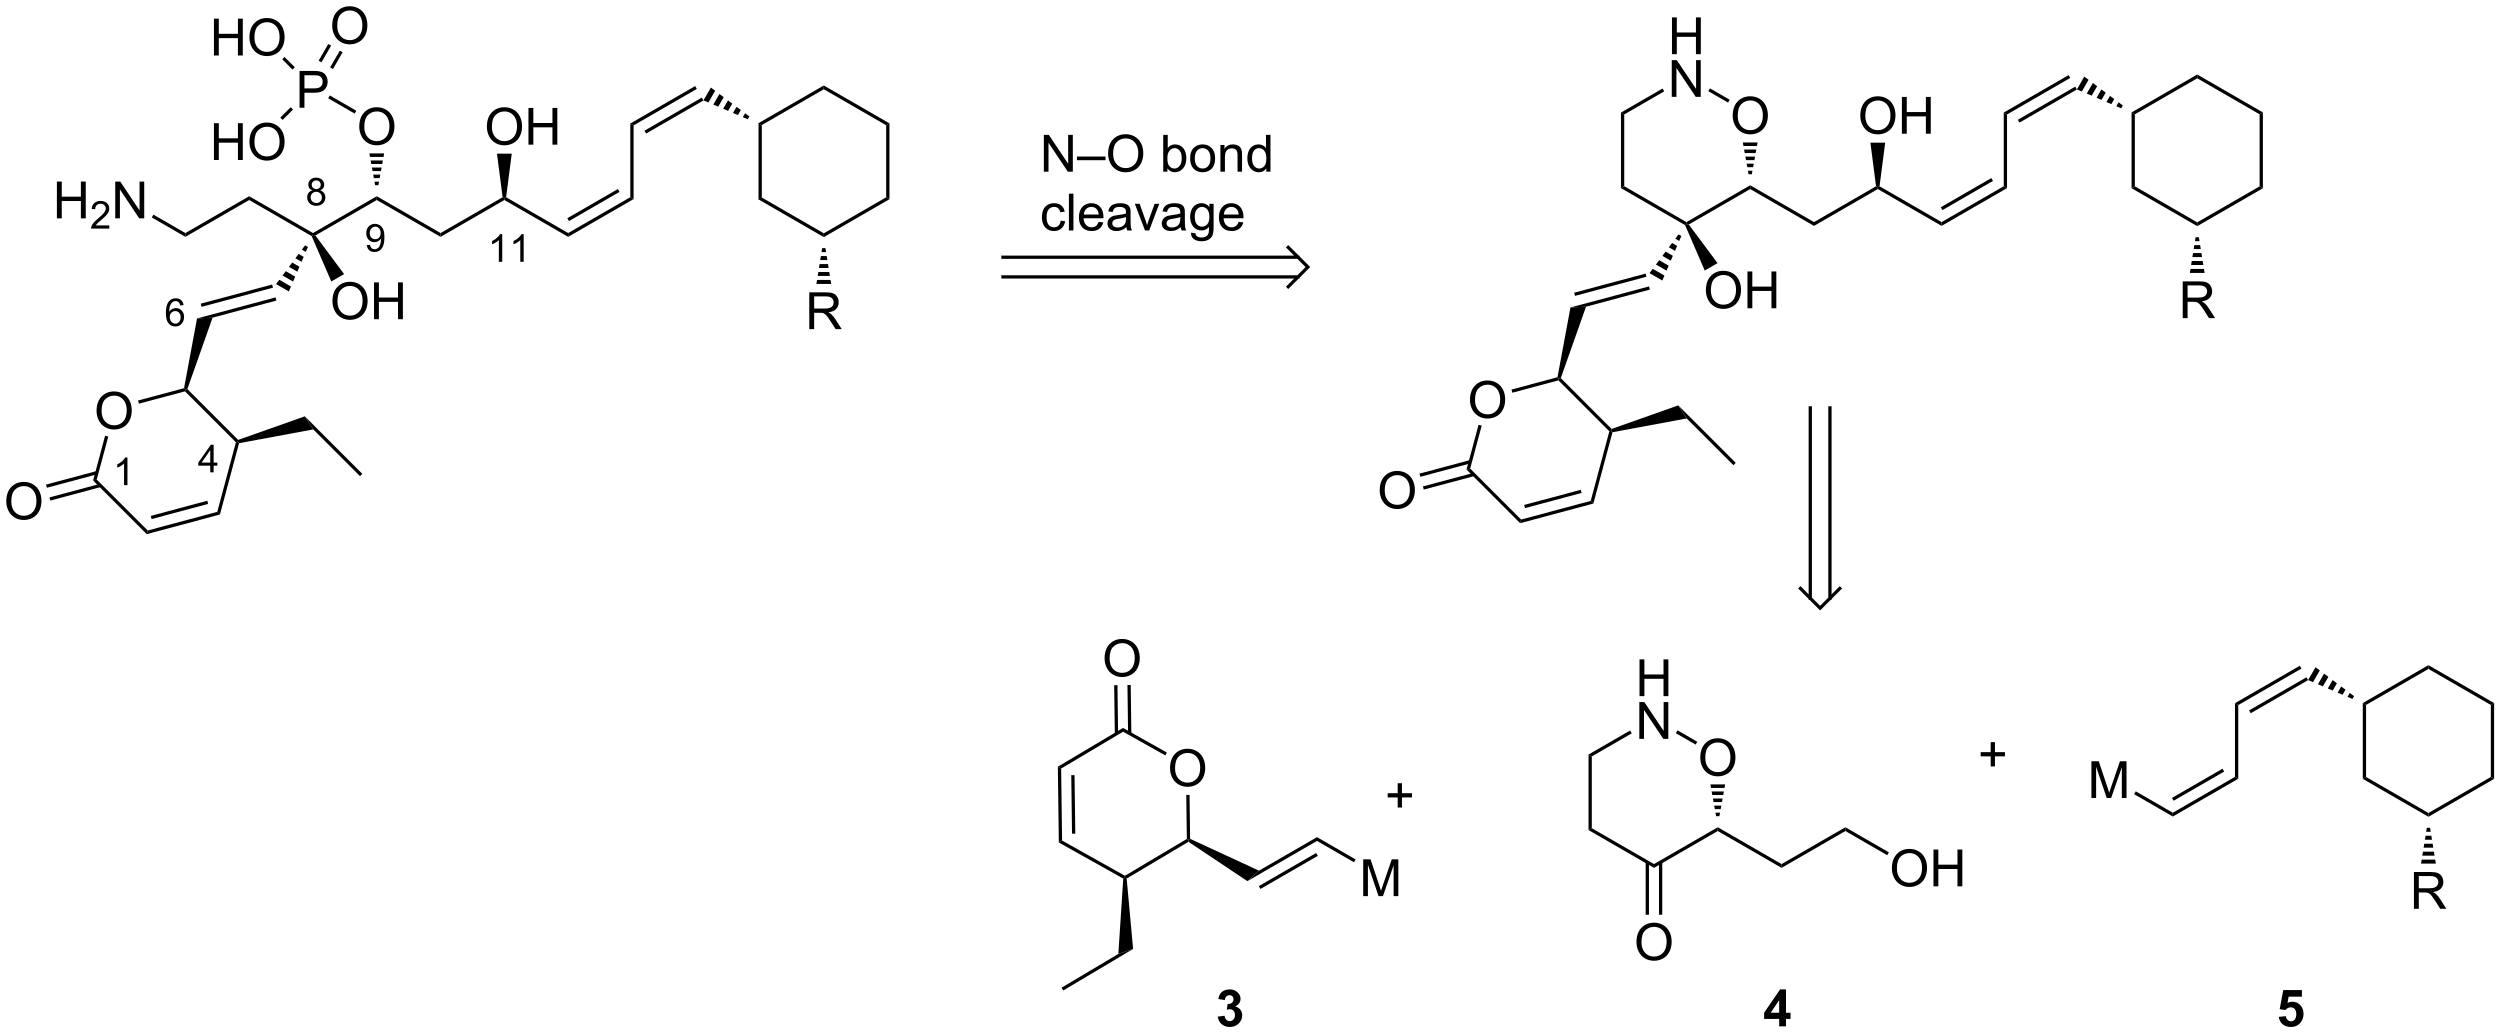 <?xml version="1.0" encoding="UTF-8"?>
<!DOCTYPE svg PUBLIC '-//W3C//DTD SVG 1.0//EN'
          'http://www.w3.org/TR/2001/REC-SVG-20010904/DTD/svg10.dtd'>
<svg stroke-dasharray="none" shape-rendering="auto" xmlns="http://www.w3.org/2000/svg" font-family="'Dialog'" text-rendering="auto" width="1024" fill-opacity="1" color-interpolation="auto" color-rendering="auto" preserveAspectRatio="xMidYMid meet" font-size="12px" viewBox="0 0 1024 424" fill="black" xmlns:xlink="http://www.w3.org/1999/xlink" stroke="black" image-rendering="auto" stroke-miterlimit="10" stroke-linecap="square" stroke-linejoin="miter" font-style="normal" stroke-width="1" height="424" stroke-dashoffset="0" font-weight="normal" stroke-opacity="1"
><!--Generated by the Batik Graphics2D SVG Generator--><defs id="genericDefs"
  /><g
  ><defs id="defs1"
    ><clipPath clipPathUnits="userSpaceOnUse" id="clipPath1"
      ><path d="M1.032 1.598 L401.42 1.598 L401.42 167.049 L1.032 167.049 L1.032 1.598 Z"
      /></clipPath
      ><clipPath clipPathUnits="userSpaceOnUse" id="clipPath2"
      ><path d="M38.861 27.89 L38.861 188.741 L428.116 188.741 L428.116 27.89 Z"
      /></clipPath
    ></defs
    ><g transform="scale(2.558,2.558) translate(-1.032,-1.598) matrix(1.029,0,0,1.029,-38.941,-27.09)"
    ><path d="M156.884 47.095 L157.395 47.389 L157.395 58.603 L156.884 58.898 Z" stroke="none" clip-path="url(#clipPath2)"
    /></g
    ><g transform="matrix(2.631,0,0,2.631,-102.231,-73.37)"
    ><path d="M156.884 58.898 L157.395 58.603 L167.106 64.21 L167.106 64.799 Z" stroke="none" clip-path="url(#clipPath2)"
    /></g
    ><g transform="matrix(2.631,0,0,2.631,-102.231,-73.37)"
    ><path d="M167.106 64.799 L167.106 64.21 L176.818 58.603 L177.328 58.898 Z" stroke="none" clip-path="url(#clipPath2)"
    /></g
    ><g transform="matrix(2.631,0,0,2.631,-102.231,-73.37)"
    ><path d="M177.328 58.898 L176.818 58.603 L176.818 47.389 L177.328 47.095 Z" stroke="none" clip-path="url(#clipPath2)"
    /></g
    ><g transform="matrix(2.631,0,0,2.631,-102.231,-73.37)"
    ><path d="M177.328 47.095 L176.818 47.389 L167.106 41.782 L167.106 41.193 Z" stroke="none" clip-path="url(#clipPath2)"
    /></g
    ><g transform="matrix(2.631,0,0,2.631,-102.231,-73.37)"
    ><path d="M167.106 41.193 L167.106 41.782 L157.395 47.389 L156.884 47.095 Z" stroke="none" clip-path="url(#clipPath2)"
    /></g
    ><g transform="matrix(2.631,0,0,2.631,-102.231,-73.37)"
    ><path d="M155.269 46.456 L154.503 46.129 L154.858 45.515 L155.524 46.015 ZM153.737 45.802 L152.971 45.474 L153.525 44.516 L154.191 45.015 ZM152.205 45.147 L151.439 44.82 L152.192 43.516 L152.858 44.016 ZM150.673 44.492 L149.907 44.165 L150.859 42.517 L151.525 43.016 ZM149.141 43.838 L148.375 43.511 L149.526 41.517 L150.192 42.017 Z" stroke="none" clip-path="url(#clipPath2)"
    /></g
    ><g transform="matrix(2.631,0,0,2.631,-102.231,-73.37)"
    ><path d="M147.08 41.287 L147.335 41.728 L137.496 47.409 L136.985 47.115 ZM148.115 43.081 L139.185 48.237 L139.44 48.679 L148.371 43.523 Z" stroke="none" clip-path="url(#clipPath2)"
    /></g
    ><g transform="matrix(2.631,0,0,2.631,-102.231,-73.37)"
    ><path d="M136.985 47.115 L137.496 47.409 L137.496 58.878 L136.985 58.583 Z" stroke="none" clip-path="url(#clipPath2)"
    /></g
    ><g transform="matrix(2.631,0,0,2.631,-102.231,-73.37)"
    ><path d="M136.985 58.583 L137.496 58.878 L127.308 64.76 L127.308 64.17 ZM135.049 57.318 L127.181 61.86 L127.436 62.302 L135.304 57.76 Z" stroke="none" clip-path="url(#clipPath2)"
    /></g
    ><g transform="matrix(2.631,0,0,2.631,-102.231,-73.37)"
    ><path d="M127.308 64.17 L127.308 64.76 L117.376 59.025 L117.376 58.731 L117.649 58.593 Z" stroke="none" clip-path="url(#clipPath2)"
    /></g
    ><g transform="matrix(2.631,0,0,2.631,-102.231,-73.37)"
    ><path d="M114.653 47.623 Q114.653 46.196 115.418 45.391 Q116.184 44.584 117.395 44.584 Q118.187 44.584 118.822 44.964 Q119.46 45.342 119.793 46.019 Q120.129 46.696 120.129 47.555 Q120.129 48.428 119.778 49.115 Q119.426 49.803 118.78 50.157 Q118.137 50.511 117.39 50.511 Q116.582 50.511 115.945 50.12 Q115.309 49.727 114.981 49.053 Q114.653 48.375 114.653 47.623 ZM115.434 47.633 Q115.434 48.67 115.989 49.266 Q116.546 49.86 117.387 49.86 Q118.241 49.86 118.793 49.258 Q119.348 48.657 119.348 47.553 Q119.348 46.852 119.111 46.331 Q118.874 45.81 118.418 45.524 Q117.965 45.235 117.398 45.235 Q116.593 45.235 116.012 45.789 Q115.434 46.342 115.434 47.633 ZM121.128 50.412 L121.128 44.685 L121.886 44.685 L121.886 47.037 L124.862 47.037 L124.862 44.685 L125.62 44.685 L125.62 50.412 L124.862 50.412 L124.862 47.711 L121.886 47.711 L121.886 50.412 L121.128 50.412 Z" stroke="none" clip-path="url(#clipPath2)"
    /></g
    ><g transform="matrix(2.631,0,0,2.631,-102.231,-73.37)"
    ><path d="M117.649 58.593 L117.376 58.731 L117.103 58.593 L116.225 51.806 L118.527 51.806 Z" stroke="none" clip-path="url(#clipPath2)"
    /></g
    ><g transform="matrix(2.631,0,0,2.631,-102.231,-73.37)"
    ><path d="M117.103 58.593 L117.376 58.731 L117.376 59.025 L107.444 64.76 L107.444 64.17 Z" stroke="none" clip-path="url(#clipPath2)"
    /></g
    ><g transform="matrix(2.631,0,0,2.631,-102.231,-73.37)"
    ><path d="M107.444 64.17 L107.444 64.76 L97.512 59.025 L97.512 58.436 Z" stroke="none" clip-path="url(#clipPath2)"
    /></g
    ><g transform="matrix(2.631,0,0,2.631,-102.231,-73.37)"
    ><path d="M94.788 47.623 Q94.788 46.196 95.554 45.391 Q96.32 44.584 97.531 44.584 Q98.322 44.584 98.958 44.964 Q99.596 45.342 99.929 46.019 Q100.265 46.696 100.265 47.555 Q100.265 48.428 99.913 49.115 Q99.562 49.803 98.916 50.157 Q98.273 50.511 97.525 50.511 Q96.718 50.511 96.08 50.12 Q95.445 49.727 95.117 49.053 Q94.788 48.375 94.788 47.623 ZM95.57 47.633 Q95.57 48.67 96.124 49.266 Q96.682 49.86 97.523 49.86 Q98.377 49.86 98.929 49.258 Q99.484 48.657 99.484 47.553 Q99.484 46.852 99.247 46.331 Q99.01 45.81 98.554 45.524 Q98.101 45.235 97.533 45.235 Q96.728 45.235 96.148 45.789 Q95.57 46.342 95.57 47.633 Z" stroke="none" clip-path="url(#clipPath2)"
    /></g
    ><g transform="matrix(2.631,0,0,2.631,-102.231,-73.37)"
    ><path d="M97.257 56.718 L97.157 56.168 L97.866 56.168 L97.767 56.718 ZM97.058 55.618 L96.958 55.068 L98.065 55.068 L97.966 55.618 ZM96.859 54.518 L96.759 53.968 L98.264 53.968 L98.165 54.518 ZM96.659 53.418 L96.56 52.868 L98.463 52.868 L98.364 53.418 ZM96.46 52.318 L96.361 51.768 L98.662 51.768 L98.563 52.318 Z" stroke="none" clip-path="url(#clipPath2)"
    /></g
    ><g transform="matrix(2.631,0,0,2.631,-102.231,-73.37)"
    ><path d="M97.512 58.436 L97.512 59.025 L87.954 64.543 L87.579 64.465 L87.579 64.17 Z" stroke="none" clip-path="url(#clipPath2)"
    /></g
    ><g transform="matrix(2.631,0,0,2.631,-102.231,-73.37)"
    ><path d="M86.794 66.335 L86.465 67.105 L85.85 66.751 L86.352 66.08 ZM86.135 67.875 L85.805 68.645 L84.847 68.091 L85.348 67.421 ZM85.476 69.415 L85.146 70.185 L83.843 69.432 L84.344 68.762 ZM84.817 70.955 L84.487 71.725 L82.839 70.773 L83.341 70.102 ZM84.158 72.494 L83.828 73.264 L81.835 72.113 L82.337 71.443 Z" stroke="none" clip-path="url(#clipPath2)"
    /></g
    ><g transform="matrix(2.631,0,0,2.631,-102.231,-73.37)"
    ><path d="M87.579 64.17 L87.579 64.465 L87.381 64.645 L77.647 59.025 L77.647 58.436 Z" stroke="none" clip-path="url(#clipPath2)"
    /></g
    ><g transform="matrix(2.631,0,0,2.631,-102.231,-73.37)"
    ><path d="M77.647 58.436 L77.647 59.025 L67.715 64.76 L67.715 64.17 Z" stroke="none" clip-path="url(#clipPath2)"
    /></g
    ><g transform="matrix(2.631,0,0,2.631,-102.231,-73.37)"
    ><path d="M47.714 61.881 L47.714 56.154 L48.471 56.154 L48.471 58.506 L51.448 58.506 L51.448 56.154 L52.206 56.154 L52.206 61.881 L51.448 61.881 L51.448 59.18 L48.471 59.18 L48.471 61.881 L47.714 61.881 Z" stroke="none" clip-path="url(#clipPath2)"
    /></g
    ><g transform="matrix(2.631,0,0,2.631,-102.231,-73.37)"
    ><path d="M55.872 62.973 L55.872 63.481 L53.032 63.481 Q53.026 63.289 53.094 63.113 Q53.202 62.824 53.44 62.543 Q53.68 62.262 54.132 61.893 Q54.831 61.319 55.077 60.983 Q55.323 60.647 55.323 60.348 Q55.323 60.035 55.098 59.82 Q54.876 59.604 54.514 59.604 Q54.133 59.604 53.905 59.832 Q53.676 60.061 53.675 60.465 L53.132 60.41 Q53.188 59.803 53.551 59.486 Q53.915 59.168 54.526 59.168 Q55.145 59.168 55.505 59.512 Q55.866 59.854 55.866 60.359 Q55.866 60.617 55.761 60.867 Q55.655 61.115 55.409 61.391 Q55.165 61.666 54.596 62.147 Q54.122 62.545 53.987 62.688 Q53.852 62.83 53.764 62.973 L55.872 62.973 Z" stroke="none" clip-path="url(#clipPath2)"
    /></g
    ><g transform="matrix(2.631,0,0,2.631,-102.231,-73.37)"
    ><path d="M56.797 61.881 L56.797 56.154 L57.575 56.154 L60.583 60.649 L60.583 56.154 L61.31 56.154 L61.31 61.881 L60.531 61.881 L57.523 57.381 L57.523 61.881 L56.797 61.881 Z" stroke="none" clip-path="url(#clipPath2)"
    /></g
    ><g transform="matrix(2.631,0,0,2.631,-102.231,-73.37)"
    ><path d="M67.715 64.17 L67.715 64.76 L62.489 61.742 L62.744 61.3 Z" stroke="none" clip-path="url(#clipPath2)"
    /></g
    ><g transform="matrix(2.631,0,0,2.631,-102.231,-73.37)"
    ><path d="M90.611 74.793 Q90.611 73.366 91.376 72.561 Q92.142 71.754 93.353 71.754 Q94.144 71.754 94.78 72.134 Q95.418 72.511 95.751 73.189 Q96.087 73.866 96.087 74.725 Q96.087 75.597 95.736 76.285 Q95.384 76.972 94.738 77.326 Q94.095 77.681 93.347 77.681 Q92.54 77.681 91.902 77.29 Q91.267 76.897 90.939 76.222 Q90.611 75.545 90.611 74.793 ZM91.392 74.803 Q91.392 75.84 91.947 76.436 Q92.504 77.03 93.345 77.03 Q94.199 77.03 94.751 76.428 Q95.306 75.826 95.306 74.722 Q95.306 74.022 95.069 73.501 Q94.832 72.98 94.376 72.694 Q93.923 72.405 93.355 72.405 Q92.551 72.405 91.97 72.959 Q91.392 73.511 91.392 74.803 ZM97.086 77.582 L97.086 71.855 L97.844 71.855 L97.844 74.207 L100.82 74.207 L100.82 71.855 L101.578 71.855 L101.578 77.582 L100.82 77.582 L100.82 74.881 L97.844 74.881 L97.844 77.582 L97.086 77.582 Z" stroke="none" clip-path="url(#clipPath2)"
    /></g
    ><g transform="matrix(2.631,0,0,2.631,-102.231,-73.37)"
    ><path d="M87.381 64.645 L87.579 64.465 L87.954 64.543 L92.427 70.559 L90.433 71.71 Z" stroke="none" clip-path="url(#clipPath2)"
    /></g
    ><g transform="matrix(2.631,0,0,2.631,-102.231,-73.37)"
    ><path d="M85.494 44.657 L85.494 38.931 L87.656 38.931 Q88.226 38.931 88.525 38.986 Q88.947 39.056 89.231 39.254 Q89.517 39.449 89.692 39.806 Q89.867 40.16 89.867 40.587 Q89.867 41.316 89.4 41.824 Q88.937 42.329 87.721 42.329 L86.252 42.329 L86.252 44.657 L85.494 44.657 ZM86.252 41.652 L87.734 41.652 Q88.468 41.652 88.775 41.379 Q89.085 41.105 89.085 40.611 Q89.085 40.251 88.903 39.996 Q88.721 39.738 88.424 39.657 Q88.234 39.605 87.718 39.605 L86.252 39.605 L86.252 41.652 Z" stroke="none" clip-path="url(#clipPath2)"
    /></g
    ><g transform="matrix(2.631,0,0,2.631,-102.231,-73.37)"
    ><path d="M94.322 45.126 L94.067 45.568 L89.948 43.19 L90.203 42.748 Z" stroke="none" clip-path="url(#clipPath2)"
    /></g
    ><g transform="matrix(2.631,0,0,2.631,-102.231,-73.37)"
    ><path d="M90.576 31.902 Q90.576 30.475 91.341 29.67 Q92.107 28.863 93.318 28.863 Q94.11 28.863 94.745 29.243 Q95.383 29.62 95.716 30.297 Q96.052 30.975 96.052 31.834 Q96.052 32.706 95.701 33.394 Q95.349 34.081 94.704 34.435 Q94.06 34.79 93.313 34.79 Q92.506 34.79 91.868 34.399 Q91.232 34.006 90.904 33.331 Q90.576 32.654 90.576 31.902 ZM91.357 31.912 Q91.357 32.949 91.912 33.545 Q92.469 34.139 93.31 34.139 Q94.165 34.139 94.716 33.537 Q95.271 32.935 95.271 31.831 Q95.271 31.131 95.034 30.61 Q94.797 30.089 94.341 29.803 Q93.888 29.514 93.321 29.514 Q92.516 29.514 91.935 30.068 Q91.357 30.62 91.357 31.912 Z" stroke="none" clip-path="url(#clipPath2)"
    /></g
    ><g transform="matrix(2.631,0,0,2.631,-102.231,-73.37)"
    ><path d="M90.696 38.632 L92.199 36.028 L91.757 35.773 L90.254 38.377 ZM88.902 37.596 L90.405 34.992 L89.963 34.737 L88.46 37.341 Z" stroke="none" clip-path="url(#clipPath2)"
    /></g
    ><g transform="matrix(2.631,0,0,2.631,-102.231,-73.37)"
    ><path d="M72.163 52.795 L72.163 47.069 L72.921 47.069 L72.921 49.42 L75.897 49.42 L75.897 47.069 L76.655 47.069 L76.655 52.795 L75.897 52.795 L75.897 50.095 L72.921 50.095 L72.921 52.795 L72.163 52.795 ZM77.688 50.006 Q77.688 48.579 78.453 47.775 Q79.219 46.967 80.43 46.967 Q81.222 46.967 81.857 47.347 Q82.495 47.725 82.828 48.402 Q83.164 49.079 83.164 49.939 Q83.164 50.811 82.813 51.498 Q82.461 52.186 81.815 52.54 Q81.172 52.894 80.425 52.894 Q79.617 52.894 78.979 52.504 Q78.344 52.111 78.016 51.436 Q77.688 50.759 77.688 50.006 ZM78.469 50.017 Q78.469 51.053 79.024 51.65 Q79.581 52.243 80.422 52.243 Q81.276 52.243 81.828 51.642 Q82.383 51.04 82.383 49.936 Q82.383 49.236 82.146 48.715 Q81.909 48.194 81.453 47.907 Q81 47.618 80.433 47.618 Q79.628 47.618 79.047 48.173 Q78.469 48.725 78.469 50.017 Z" stroke="none" clip-path="url(#clipPath2)"
    /></g
    ><g transform="matrix(2.631,0,0,2.631,-102.231,-73.37)"
    ><path d="M84.116 44.576 L84.477 44.936 L82.858 46.555 L82.498 46.194 Z" stroke="none" clip-path="url(#clipPath2)"
    /></g
    ><g transform="matrix(2.631,0,0,2.631,-102.231,-73.37)"
    ><path d="M72.163 36.52 L72.163 30.793 L72.921 30.793 L72.921 33.145 L75.897 33.145 L75.897 30.793 L76.655 30.793 L76.655 36.52 L75.897 36.52 L75.897 33.819 L72.921 33.819 L72.921 36.52 L72.163 36.52 ZM77.688 33.731 Q77.688 32.304 78.453 31.499 Q79.219 30.692 80.43 30.692 Q81.222 30.692 81.857 31.072 Q82.495 31.449 82.828 32.127 Q83.164 32.804 83.164 33.663 Q83.164 34.535 82.813 35.223 Q82.461 35.91 81.815 36.264 Q81.172 36.619 80.425 36.619 Q79.617 36.619 78.979 36.228 Q78.344 35.835 78.016 35.16 Q77.688 34.483 77.688 33.731 ZM78.469 33.741 Q78.469 34.778 79.024 35.374 Q79.581 35.968 80.422 35.968 Q81.276 35.968 81.828 35.366 Q82.383 34.764 82.383 33.66 Q82.383 32.96 82.146 32.439 Q81.909 31.918 81.453 31.632 Q81 31.343 80.433 31.343 Q79.628 31.343 79.047 31.897 Q78.469 32.449 78.469 33.741 Z" stroke="none" clip-path="url(#clipPath2)"
    /></g
    ><g transform="matrix(2.631,0,0,2.631,-102.231,-73.37)"
    ><path d="M84.76 38.361 L84.399 38.722 L82.796 37.119 L83.156 36.758 Z" stroke="none" clip-path="url(#clipPath2)"
    /></g
    ><g transform="matrix(2.631,0,0,2.631,-102.231,-73.37)"
    ><path d="M81.759 74.185 L81.891 74.678 L71.95 77.342 L69.532 77.462 ZM81.223 72.184 L70.106 75.163 L70.239 75.656 L81.355 72.677 Z" stroke="none" clip-path="url(#clipPath2)"
    /></g
    ><g transform="matrix(2.631,0,0,2.631,-102.231,-73.37)"
    ><path d="M69.532 77.462 L71.95 77.342 L68.023 88.46 L67.73 88.527 L67.509 88.322 Z" stroke="none" clip-path="url(#clipPath2)"
    /></g
    ><g transform="matrix(2.631,0,0,2.631,-102.231,-73.37)"
    ><path d="M53.89 91.867 Q53.89 90.439 54.656 89.635 Q55.421 88.828 56.632 88.828 Q57.424 88.828 58.059 89.208 Q58.697 89.585 59.031 90.262 Q59.367 90.939 59.367 91.799 Q59.367 92.671 59.015 93.359 Q58.664 94.046 58.018 94.4 Q57.374 94.755 56.627 94.755 Q55.82 94.755 55.182 94.364 Q54.546 93.971 54.218 93.296 Q53.89 92.619 53.89 91.867 ZM54.671 91.877 Q54.671 92.913 55.226 93.51 Q55.783 94.103 56.624 94.103 Q57.479 94.103 58.031 93.502 Q58.585 92.9 58.585 91.796 Q58.585 91.096 58.349 90.575 Q58.111 90.054 57.656 89.768 Q57.203 89.478 56.635 89.478 Q55.83 89.478 55.249 90.033 Q54.671 90.585 54.671 91.877 Z" stroke="none" clip-path="url(#clipPath2)"
    /></g
    ><g transform="matrix(2.631,0,0,2.631,-102.231,-73.37)"
    ><path d="M67.509 88.322 L67.73 88.527 L67.654 88.811 L60.48 90.734 L60.349 90.241 Z" stroke="none" clip-path="url(#clipPath2)"
    /></g
    ><g transform="matrix(2.631,0,0,2.631,-102.231,-73.37)"
    ><path d="M55.22 95.721 L55.713 95.853 L53.919 102.546 L53.35 102.698 Z" stroke="none" clip-path="url(#clipPath2)"
    /></g
    ><g transform="matrix(2.631,0,0,2.631,-102.231,-73.37)"
    ><path d="M53.35 102.698 L53.919 102.546 L61.849 110.475 L61.696 111.044 Z" stroke="none" clip-path="url(#clipPath2)"
    /></g
    ><g transform="matrix(2.631,0,0,2.631,-102.231,-73.37)"
    ><path d="M61.696 111.044 L61.849 110.475 L72.681 107.573 L73.097 107.99 ZM62.458 108.696 L71.264 106.336 L71.132 105.843 L62.326 108.203 Z" stroke="none" clip-path="url(#clipPath2)"
    /></g
    ><g transform="matrix(2.631,0,0,2.631,-102.231,-73.37)"
    ><path d="M73.097 107.99 L72.681 107.573 L75.583 96.741 L75.868 96.665 L76.073 96.885 Z" stroke="none" clip-path="url(#clipPath2)"
    /></g
    ><g transform="matrix(2.631,0,0,2.631,-102.231,-73.37)"
    ><path d="M75.935 96.371 L75.868 96.665 L75.583 96.741 L67.654 88.811 L67.73 88.527 L68.023 88.46 Z" stroke="none" clip-path="url(#clipPath2)"
    /></g
    ><g transform="matrix(2.631,0,0,2.631,-102.231,-73.37)"
    ><path d="M39.834 105.951 Q39.834 104.524 40.599 103.72 Q41.365 102.912 42.576 102.912 Q43.367 102.912 44.003 103.293 Q44.641 103.67 44.974 104.347 Q45.31 105.024 45.31 105.884 Q45.31 106.756 44.959 107.444 Q44.607 108.131 43.961 108.485 Q43.318 108.839 42.571 108.839 Q41.763 108.839 41.125 108.449 Q40.49 108.055 40.162 107.381 Q39.834 106.704 39.834 105.951 ZM40.615 105.962 Q40.615 106.998 41.17 107.595 Q41.727 108.188 42.568 108.188 Q43.422 108.188 43.974 107.587 Q44.529 106.985 44.529 105.881 Q44.529 105.18 44.292 104.66 Q44.055 104.139 43.599 103.852 Q43.146 103.563 42.578 103.563 Q41.774 103.563 41.193 104.118 Q40.615 104.67 40.615 105.962 Z" stroke="none" clip-path="url(#clipPath2)"
    /></g
    ><g transform="matrix(2.631,0,0,2.631,-102.231,-73.37)"
    ><path d="M53.877 101.224 L46.025 103.329 L46.157 103.821 L54.009 101.717 ZM54.412 103.218 L46.559 105.323 L46.691 105.815 L54.544 103.711 Z" stroke="none" clip-path="url(#clipPath2)"
    /></g
    ><g transform="matrix(2.631,0,0,2.631,-102.231,-73.37)"
    ><path d="M76.073 96.885 L75.868 96.665 L75.935 96.371 L86.313 92.703 L87.626 94.737 Z" stroke="none" clip-path="url(#clipPath2)"
    /></g
    ><g transform="matrix(2.631,0,0,2.631,-102.231,-73.37)"
    ><path d="M87.626 94.737 L86.313 92.703 L95.264 101.654 L94.903 102.015 Z" stroke="none" clip-path="url(#clipPath2)"
    /></g
    ><g transform="matrix(2.631,0,0,2.631,-102.231,-73.37)"
    ><path d="M370.704 45.388 L371.214 45.683 L371.214 56.897 L370.704 57.192 Z" stroke="none" clip-path="url(#clipPath2)"
    /></g
    ><g transform="matrix(2.631,0,0,2.631,-102.231,-73.37)"
    ><path d="M370.704 57.192 L371.214 56.897 L380.925 62.504 L380.925 63.093 Z" stroke="none" clip-path="url(#clipPath2)"
    /></g
    ><g transform="matrix(2.631,0,0,2.631,-102.231,-73.37)"
    ><path d="M380.925 63.093 L380.925 62.504 L390.637 56.897 L391.147 57.192 Z" stroke="none" clip-path="url(#clipPath2)"
    /></g
    ><g transform="matrix(2.631,0,0,2.631,-102.231,-73.37)"
    ><path d="M391.147 57.192 L390.637 56.897 L390.637 45.683 L391.147 45.388 Z" stroke="none" clip-path="url(#clipPath2)"
    /></g
    ><g transform="matrix(2.631,0,0,2.631,-102.231,-73.37)"
    ><path d="M391.147 45.388 L390.637 45.683 L380.925 40.076 L380.925 39.487 Z" stroke="none" clip-path="url(#clipPath2)"
    /></g
    ><g transform="matrix(2.631,0,0,2.631,-102.231,-73.37)"
    ><path d="M380.925 39.487 L380.925 40.076 L371.214 45.683 L370.704 45.388 Z" stroke="none" clip-path="url(#clipPath2)"
    /></g
    ><g transform="matrix(2.631,0,0,2.631,-102.231,-73.37)"
    ><path d="M378.667 77.417 L378.667 71.691 L381.206 71.691 Q381.972 71.691 382.37 71.844 Q382.769 71.998 383.006 72.389 Q383.245 72.779 383.245 73.253 Q383.245 73.863 382.849 74.282 Q382.456 74.698 381.631 74.811 Q381.933 74.956 382.089 75.097 Q382.42 75.402 382.716 75.857 L383.714 77.417 L382.761 77.417 L382.003 76.225 Q381.67 75.709 381.454 75.436 Q381.24 75.162 381.071 75.053 Q380.901 74.943 380.724 74.902 Q380.597 74.873 380.302 74.873 L379.425 74.873 L379.425 77.417 L378.667 77.417 ZM379.425 74.217 L381.052 74.217 Q381.573 74.217 381.865 74.11 Q382.159 74.003 382.31 73.766 Q382.464 73.529 382.464 73.253 Q382.464 72.847 382.167 72.587 Q381.873 72.323 381.237 72.323 L379.425 72.323 L379.425 74.217 Z" stroke="none" clip-path="url(#clipPath2)"
    /></g
    ><g transform="matrix(2.631,0,0,2.631,-102.231,-73.37)"
    ><path d="M381.18 64.811 L381.28 65.43 L380.571 65.43 L380.67 64.811 ZM381.38 66.049 L381.479 66.667 L380.372 66.667 L380.471 66.049 ZM381.579 67.286 L381.678 67.904 L380.173 67.904 L380.272 67.286 ZM381.778 68.523 L381.877 69.142 L379.974 69.142 L380.073 68.523 ZM381.977 69.76 L382.076 70.379 L379.775 70.379 L379.874 69.76 Z" stroke="none" clip-path="url(#clipPath2)"
    /></g
    ><g transform="matrix(2.631,0,0,2.631,-102.231,-73.37)"
    ><path d="M369.088 44.75 L368.322 44.423 L368.677 43.809 L369.343 44.308 ZM367.556 44.096 L366.79 43.768 L367.344 42.809 L368.01 43.309 ZM366.024 43.441 L365.258 43.114 L366.011 41.81 L366.677 42.309 ZM364.492 42.786 L363.726 42.459 L364.678 40.81 L365.344 41.31 ZM362.96 42.132 L362.194 41.804 L363.345 39.811 L364.011 40.311 Z" stroke="none" clip-path="url(#clipPath2)"
    /></g
    ><g transform="matrix(2.631,0,0,2.631,-102.231,-73.37)"
    ><path d="M360.899 39.58 L361.154 40.022 L351.315 45.703 L350.805 45.408 ZM361.935 41.374 L353.004 46.531 L353.259 46.972 L362.19 41.816 Z" stroke="none" clip-path="url(#clipPath2)"
    /></g
    ><g transform="matrix(2.631,0,0,2.631,-102.231,-73.37)"
    ><path d="M350.805 45.408 L351.315 45.703 L351.315 57.172 L350.805 56.877 Z" stroke="none" clip-path="url(#clipPath2)"
    /></g
    ><g transform="matrix(2.631,0,0,2.631,-102.231,-73.37)"
    ><path d="M350.805 56.877 L351.315 57.172 L341.127 63.053 L341.127 62.464 ZM348.868 55.611 L341 60.154 L341.255 60.596 L349.123 56.053 Z" stroke="none" clip-path="url(#clipPath2)"
    /></g
    ><g transform="matrix(2.631,0,0,2.631,-102.231,-73.37)"
    ><path d="M341.127 62.464 L341.127 63.053 L331.195 57.319 L331.195 57.024 L331.468 56.887 Z" stroke="none" clip-path="url(#clipPath2)"
    /></g
    ><g transform="matrix(2.631,0,0,2.631,-102.231,-73.37)"
    ><path d="M328.472 45.916 Q328.472 44.489 329.238 43.685 Q330.003 42.877 331.214 42.877 Q332.006 42.877 332.641 43.258 Q333.279 43.635 333.613 44.312 Q333.949 44.989 333.949 45.849 Q333.949 46.721 333.597 47.409 Q333.245 48.096 332.599 48.45 Q331.956 48.805 331.209 48.805 Q330.402 48.805 329.764 48.414 Q329.128 48.021 328.8 47.346 Q328.472 46.669 328.472 45.916 ZM329.253 45.927 Q329.253 46.963 329.808 47.56 Q330.365 48.154 331.206 48.154 Q332.06 48.154 332.613 47.552 Q333.167 46.95 333.167 45.846 Q333.167 45.146 332.93 44.625 Q332.693 44.104 332.238 43.818 Q331.784 43.529 331.217 43.529 Q330.412 43.529 329.831 44.083 Q329.253 44.635 329.253 45.927 ZM334.947 48.706 L334.947 42.979 L335.705 42.979 L335.705 45.331 L338.682 45.331 L338.682 42.979 L339.439 42.979 L339.439 48.706 L338.682 48.706 L338.682 46.005 L335.705 46.005 L335.705 48.706 L334.947 48.706 Z" stroke="none" clip-path="url(#clipPath2)"
    /></g
    ><g transform="matrix(2.631,0,0,2.631,-102.231,-73.37)"
    ><path d="M331.468 56.887 L331.195 57.024 L330.922 56.887 L330.044 50.1 L332.346 50.1 Z" stroke="none" clip-path="url(#clipPath2)"
    /></g
    ><g transform="matrix(2.631,0,0,2.631,-102.231,-73.37)"
    ><path d="M330.922 56.887 L331.195 57.024 L331.195 57.319 L321.263 63.053 L321.263 62.464 Z" stroke="none" clip-path="url(#clipPath2)"
    /></g
    ><g transform="matrix(2.631,0,0,2.631,-102.231,-73.37)"
    ><path d="M321.263 62.464 L321.263 63.053 L311.331 57.319 L311.331 56.73 Z" stroke="none" clip-path="url(#clipPath2)"
    /></g
    ><g transform="matrix(2.631,0,0,2.631,-102.231,-73.37)"
    ><path d="M311.331 56.73 L311.331 57.319 L301.773 62.837 L301.399 62.759 L301.399 62.464 Z" stroke="none" clip-path="url(#clipPath2)"
    /></g
    ><g transform="matrix(2.631,0,0,2.631,-102.231,-73.37)"
    ><path d="M300.613 64.629 L300.284 65.399 L299.67 65.044 L300.171 64.374 ZM299.954 66.169 L299.625 66.939 L298.666 66.385 L299.168 65.715 ZM299.295 67.709 L298.966 68.478 L297.662 67.726 L298.164 67.055 ZM298.636 69.248 L298.307 70.018 L296.658 69.066 L297.16 68.396 ZM297.977 70.788 L297.647 71.558 L295.654 70.407 L296.156 69.737 Z" stroke="none" clip-path="url(#clipPath2)"
    /></g
    ><g transform="matrix(2.631,0,0,2.631,-102.231,-73.37)"
    ><path d="M304.43 73.086 Q304.43 71.659 305.195 70.855 Q305.961 70.047 307.172 70.047 Q307.964 70.047 308.599 70.428 Q309.237 70.805 309.57 71.482 Q309.906 72.159 309.906 73.019 Q309.906 73.891 309.555 74.579 Q309.203 75.266 308.557 75.62 Q307.914 75.975 307.167 75.975 Q306.359 75.975 305.721 75.584 Q305.086 75.191 304.758 74.516 Q304.43 73.839 304.43 73.086 ZM305.211 73.097 Q305.211 74.133 305.766 74.73 Q306.323 75.323 307.164 75.323 Q308.018 75.323 308.57 74.722 Q309.125 74.12 309.125 73.016 Q309.125 72.316 308.888 71.795 Q308.651 71.274 308.195 70.987 Q307.742 70.698 307.175 70.698 Q306.37 70.698 305.789 71.253 Q305.211 71.805 305.211 73.097 ZM310.905 75.876 L310.905 70.149 L311.663 70.149 L311.663 72.501 L314.639 72.501 L314.639 70.149 L315.397 70.149 L315.397 75.876 L314.639 75.876 L314.639 73.175 L311.663 73.175 L311.663 75.876 L310.905 75.876 Z" stroke="none" clip-path="url(#clipPath2)"
    /></g
    ><g transform="matrix(2.631,0,0,2.631,-102.231,-73.37)"
    ><path d="M301.2 62.939 L301.399 62.759 L301.773 62.837 L306.246 68.853 L304.253 70.004 Z" stroke="none" clip-path="url(#clipPath2)"
    /></g
    ><g transform="matrix(2.631,0,0,2.631,-102.231,-73.37)"
    ><path d="M295.578 72.479 L295.71 72.972 L285.769 75.636 L283.351 75.755 ZM295.042 70.478 L283.926 73.457 L284.058 73.95 L295.174 70.971 Z" stroke="none" clip-path="url(#clipPath2)"
    /></g
    ><g transform="matrix(2.631,0,0,2.631,-102.231,-73.37)"
    ><path d="M283.351 75.755 L285.769 75.636 L281.843 86.753 L281.549 86.821 L281.329 86.616 Z" stroke="none" clip-path="url(#clipPath2)"
    /></g
    ><g transform="matrix(2.631,0,0,2.631,-102.231,-73.37)"
    ><path d="M267.709 90.16 Q267.709 88.733 268.475 87.928 Q269.241 87.121 270.452 87.121 Q271.243 87.121 271.879 87.501 Q272.517 87.879 272.85 88.556 Q273.186 89.233 273.186 90.093 Q273.186 90.965 272.834 91.652 Q272.483 92.34 271.837 92.694 Q271.194 93.048 270.446 93.048 Q269.639 93.048 269.001 92.658 Q268.366 92.264 268.037 91.59 Q267.709 90.913 267.709 90.16 ZM268.491 90.171 Q268.491 91.207 269.045 91.803 Q269.603 92.397 270.444 92.397 Q271.298 92.397 271.85 91.796 Q272.405 91.194 272.405 90.09 Q272.405 89.389 272.168 88.869 Q271.931 88.348 271.475 88.061 Q271.022 87.772 270.454 87.772 Q269.649 87.772 269.069 88.327 Q268.491 88.879 268.491 90.171 Z" stroke="none" clip-path="url(#clipPath2)"
    /></g
    ><g transform="matrix(2.631,0,0,2.631,-102.231,-73.37)"
    ><path d="M281.329 86.616 L281.549 86.821 L281.473 87.105 L274.3 89.027 L274.168 88.534 Z" stroke="none" clip-path="url(#clipPath2)"
    /></g
    ><g transform="matrix(2.631,0,0,2.631,-102.231,-73.37)"
    ><path d="M269.039 94.015 L269.532 94.147 L267.738 100.84 L267.169 100.992 Z" stroke="none" clip-path="url(#clipPath2)"
    /></g
    ><g transform="matrix(2.631,0,0,2.631,-102.231,-73.37)"
    ><path d="M267.169 100.992 L267.738 100.84 L275.668 108.769 L275.516 109.338 Z" stroke="none" clip-path="url(#clipPath2)"
    /></g
    ><g transform="matrix(2.631,0,0,2.631,-102.231,-73.37)"
    ><path d="M275.516 109.338 L275.668 108.769 L286.5 105.867 L286.917 106.283 ZM276.277 106.99 L285.083 104.63 L284.951 104.137 L276.145 106.497 Z" stroke="none" clip-path="url(#clipPath2)"
    /></g
    ><g transform="matrix(2.631,0,0,2.631,-102.231,-73.37)"
    ><path d="M286.917 106.283 L286.5 105.867 L289.402 95.035 L289.687 94.959 L289.892 95.179 Z" stroke="none" clip-path="url(#clipPath2)"
    /></g
    ><g transform="matrix(2.631,0,0,2.631,-102.231,-73.37)"
    ><path d="M289.754 94.665 L289.687 94.959 L289.402 95.035 L281.473 87.105 L281.549 86.821 L281.843 86.753 Z" stroke="none" clip-path="url(#clipPath2)"
    /></g
    ><g transform="matrix(2.631,0,0,2.631,-102.231,-73.37)"
    ><path d="M253.653 104.245 Q253.653 102.818 254.418 102.013 Q255.184 101.206 256.395 101.206 Q257.187 101.206 257.822 101.586 Q258.46 101.964 258.793 102.641 Q259.129 103.318 259.129 104.177 Q259.129 105.05 258.778 105.737 Q258.426 106.425 257.78 106.779 Q257.137 107.133 256.39 107.133 Q255.582 107.133 254.944 106.743 Q254.309 106.349 253.981 105.675 Q253.653 104.998 253.653 104.245 ZM254.434 104.256 Q254.434 105.292 254.989 105.888 Q255.546 106.482 256.387 106.482 Q257.241 106.482 257.793 105.881 Q258.348 105.279 258.348 104.175 Q258.348 103.474 258.111 102.954 Q257.874 102.433 257.418 102.146 Q256.965 101.857 256.397 101.857 Q255.593 101.857 255.012 102.412 Q254.434 102.964 254.434 104.256 Z" stroke="none" clip-path="url(#clipPath2)"
    /></g
    ><g transform="matrix(2.631,0,0,2.631,-102.231,-73.37)"
    ><path d="M267.696 99.518 L259.844 101.622 L259.976 102.115 L267.829 100.011 ZM268.231 101.512 L260.378 103.616 L260.51 104.109 L268.363 102.005 Z" stroke="none" clip-path="url(#clipPath2)"
    /></g
    ><g transform="matrix(2.631,0,0,2.631,-102.231,-73.37)"
    ><path d="M289.892 95.179 L289.687 94.959 L289.754 94.665 L300.132 90.997 L301.445 93.031 Z" stroke="none" clip-path="url(#clipPath2)"
    /></g
    ><g transform="matrix(2.631,0,0,2.631,-102.231,-73.37)"
    ><path d="M301.445 93.031 L300.132 90.997 L309.083 99.948 L308.722 100.308 Z" stroke="none" clip-path="url(#clipPath2)"
    /></g
    ><g transform="matrix(2.631,0,0,2.631,-102.231,-73.37)"
    ><path d="M308.608 45.916 Q308.608 44.489 309.373 43.685 Q310.139 42.877 311.35 42.877 Q312.141 42.877 312.777 43.258 Q313.415 43.635 313.748 44.312 Q314.084 44.989 314.084 45.849 Q314.084 46.721 313.733 47.409 Q313.381 48.096 312.735 48.45 Q312.092 48.805 311.344 48.805 Q310.537 48.805 309.899 48.414 Q309.264 48.021 308.936 47.346 Q308.608 46.669 308.608 45.916 ZM309.389 45.927 Q309.389 46.963 309.943 47.56 Q310.501 48.154 311.342 48.154 Q312.196 48.154 312.748 47.552 Q313.303 46.95 313.303 45.846 Q313.303 45.146 313.066 44.625 Q312.829 44.104 312.373 43.818 Q311.92 43.529 311.352 43.529 Q310.548 43.529 309.967 44.083 Q309.389 44.635 309.389 45.927 Z" stroke="none" clip-path="url(#clipPath2)"
    /></g
    ><g transform="matrix(2.631,0,0,2.631,-102.231,-73.37)"
    ><path d="M299.151 36.321 L299.151 30.595 L299.908 30.595 L299.908 32.946 L302.885 32.946 L302.885 30.595 L303.643 30.595 L303.643 36.321 L302.885 36.321 L302.885 33.621 L299.908 33.621 L299.908 36.321 L299.151 36.321 Z" stroke="none" clip-path="url(#clipPath2)"
    /></g
    ><g transform="matrix(2.631,0,0,2.631,-102.231,-73.37)"
    ><path d="M299.119 42.971 L299.119 37.245 L299.898 37.245 L302.906 41.739 L302.906 37.245 L303.632 37.245 L303.632 42.971 L302.854 42.971 L299.846 38.471 L299.846 42.971 L299.119 42.971 Z" stroke="none" clip-path="url(#clipPath2)"
    /></g
    ><g transform="matrix(2.631,0,0,2.631,-102.231,-73.37)"
    ><path d="M311.076 55.012 L310.976 54.462 L311.685 54.462 L311.586 55.012 ZM310.877 53.912 L310.777 53.362 L311.885 53.362 L311.785 53.912 ZM310.678 52.812 L310.578 52.262 L312.084 52.262 L311.984 52.812 ZM310.479 51.712 L310.379 51.162 L312.283 51.162 L312.183 51.712 ZM310.279 50.612 L310.18 50.062 L312.482 50.062 L312.382 50.612 Z" stroke="none" clip-path="url(#clipPath2)"
    /></g
    ><g transform="matrix(2.631,0,0,2.631,-102.231,-73.37)"
    ><path d="M308.141 43.419 L307.886 43.861 L304.811 42.086 L305.067 41.644 Z" stroke="none" clip-path="url(#clipPath2)"
    /></g
    ><g transform="matrix(2.631,0,0,2.631,-102.231,-73.37)"
    ><path d="M297.688 41.669 L297.943 42.111 L291.722 45.703 L291.211 45.408 Z" stroke="none" clip-path="url(#clipPath2)"
    /></g
    ><g transform="matrix(2.631,0,0,2.631,-102.231,-73.37)"
    ><path d="M291.211 45.408 L291.722 45.703 L291.722 56.877 L291.211 57.172 Z" stroke="none" clip-path="url(#clipPath2)"
    /></g
    ><g transform="matrix(2.631,0,0,2.631,-102.231,-73.37)"
    ><path d="M291.211 57.172 L291.722 56.877 L301.399 62.464 L301.399 62.759 L301.2 62.939 Z" stroke="none" clip-path="url(#clipPath2)"
    /></g
    ><g transform="matrix(2.631,0,0,2.631,-102.231,-73.37)"
    ><path d="M333.389 163.084 Q333.389 161.657 334.155 160.852 Q334.921 160.045 336.131 160.045 Q336.923 160.045 337.558 160.425 Q338.197 160.803 338.53 161.48 Q338.866 162.157 338.866 163.016 Q338.866 163.889 338.514 164.576 Q338.163 165.264 337.517 165.618 Q336.874 165.972 336.126 165.972 Q335.319 165.972 334.681 165.582 Q334.046 165.188 333.717 164.514 Q333.389 163.837 333.389 163.084 ZM334.171 163.095 Q334.171 164.131 334.725 164.727 Q335.282 165.321 336.124 165.321 Q336.978 165.321 337.53 164.72 Q338.084 164.118 338.084 163.014 Q338.084 162.313 337.848 161.792 Q337.611 161.272 337.155 160.985 Q336.702 160.696 336.134 160.696 Q335.329 160.696 334.749 161.251 Q334.171 161.803 334.171 163.095 ZM339.865 165.873 L339.865 160.147 L340.622 160.147 L340.622 162.498 L343.599 162.498 L343.599 160.147 L344.357 160.147 L344.357 165.873 L343.599 165.873 L343.599 163.173 L340.622 163.173 L340.622 165.873 L339.865 165.873 Z" stroke="none" clip-path="url(#clipPath2)"
    /></g
    ><g transform="matrix(2.631,0,0,2.631,-102.231,-73.37)"
    ><path d="M326.146 157.263 L326.146 156.674 L332.923 160.587 L332.668 161.029 Z" stroke="none" clip-path="url(#clipPath2)"
    /></g
    ><g transform="matrix(2.631,0,0,2.631,-102.231,-73.37)"
    ><path d="M326.146 156.674 L326.146 157.263 L316.214 162.998 L316.214 162.409 Z" stroke="none" clip-path="url(#clipPath2)"
    /></g
    ><g transform="matrix(2.631,0,0,2.631,-102.231,-73.37)"
    ><path d="M316.214 162.409 L316.214 162.998 L306.281 157.263 L306.281 156.674 Z" stroke="none" clip-path="url(#clipPath2)"
    /></g
    ><g transform="matrix(2.631,0,0,2.631,-102.231,-73.37)"
    ><path d="M306.281 156.674 L306.281 157.263 L296.349 162.998 L296.349 162.409 Z" stroke="none" clip-path="url(#clipPath2)"
    /></g
    ><g transform="matrix(2.631,0,0,2.631,-102.231,-73.37)"
    ><path d="M293.626 174.573 Q293.626 173.146 294.391 172.341 Q295.157 171.534 296.368 171.534 Q297.16 171.534 297.795 171.914 Q298.433 172.292 298.766 172.969 Q299.102 173.646 299.102 174.505 Q299.102 175.377 298.751 176.065 Q298.399 176.752 297.753 177.107 Q297.11 177.461 296.363 177.461 Q295.555 177.461 294.918 177.07 Q294.282 176.677 293.954 176.002 Q293.626 175.325 293.626 174.573 ZM294.407 174.583 Q294.407 175.62 294.962 176.216 Q295.519 176.81 296.36 176.81 Q297.214 176.81 297.766 176.208 Q298.321 175.607 298.321 174.502 Q298.321 173.802 298.084 173.281 Q297.847 172.76 297.391 172.474 Q296.938 172.185 296.371 172.185 Q295.566 172.185 294.985 172.739 Q294.407 173.292 294.407 174.583 Z" stroke="none" clip-path="url(#clipPath2)"
    /></g
    ><g transform="matrix(2.631,0,0,2.631,-102.231,-73.37)"
    ><path d="M295.058 162.105 L295.058 170.295 L295.568 170.295 L295.568 162.105 ZM297.13 162.105 L297.13 170.295 L297.64 170.295 L297.64 162.105 Z" stroke="none" clip-path="url(#clipPath2)"
    /></g
    ><g transform="matrix(2.631,0,0,2.631,-102.231,-73.37)"
    ><path d="M303.558 145.861 Q303.558 144.434 304.324 143.629 Q305.089 142.822 306.3 142.822 Q307.092 142.822 307.727 143.202 Q308.365 143.58 308.699 144.257 Q309.035 144.934 309.035 145.793 Q309.035 146.666 308.683 147.353 Q308.332 148.041 307.686 148.395 Q307.042 148.749 306.295 148.749 Q305.488 148.749 304.85 148.358 Q304.214 147.965 303.886 147.291 Q303.558 146.614 303.558 145.861 ZM304.339 145.871 Q304.339 146.908 304.894 147.504 Q305.451 148.098 306.292 148.098 Q307.147 148.098 307.699 147.496 Q308.253 146.895 308.253 145.791 Q308.253 145.09 308.016 144.569 Q307.779 144.048 307.324 143.762 Q306.87 143.473 306.303 143.473 Q305.498 143.473 304.917 144.028 Q304.339 144.58 304.339 145.871 Z" stroke="none" clip-path="url(#clipPath2)"
    /></g
    ><g transform="matrix(2.631,0,0,2.631,-102.231,-73.37)"
    ><path d="M294.101 136.266 L294.101 130.539 L294.859 130.539 L294.859 132.891 L297.835 132.891 L297.835 130.539 L298.593 130.539 L298.593 136.266 L297.835 136.266 L297.835 133.565 L294.859 133.565 L294.859 136.266 L294.101 136.266 Z" stroke="none" clip-path="url(#clipPath2)"
    /></g
    ><g transform="matrix(2.631,0,0,2.631,-102.231,-73.37)"
    ><path d="M294.07 142.916 L294.07 137.189 L294.848 137.189 L297.856 141.684 L297.856 137.189 L298.583 137.189 L298.583 142.916 L297.804 142.916 L294.796 138.416 L294.796 142.916 L294.07 142.916 Z" stroke="none" clip-path="url(#clipPath2)"
    /></g
    ><g transform="matrix(2.631,0,0,2.631,-102.231,-73.37)"
    ><path d="M306.026 154.956 L305.927 154.406 L306.636 154.406 L306.536 154.956 ZM305.827 153.856 L305.728 153.306 L306.835 153.306 L306.736 153.856 ZM305.628 152.756 L305.529 152.206 L307.034 152.206 L306.935 152.756 ZM305.429 151.656 L305.329 151.106 L307.233 151.106 L307.134 151.656 ZM305.23 150.556 L305.13 150.006 L307.432 150.006 L307.333 150.556 Z" stroke="none" clip-path="url(#clipPath2)"
    /></g
    ><g transform="matrix(2.631,0,0,2.631,-102.231,-73.37)"
    ><path d="M303.092 143.364 L302.836 143.806 L299.762 142.031 L300.017 141.589 Z" stroke="none" clip-path="url(#clipPath2)"
    /></g
    ><g transform="matrix(2.631,0,0,2.631,-102.231,-73.37)"
    ><path d="M292.638 141.614 L292.894 142.055 L286.672 145.647 L286.162 145.353 Z" stroke="none" clip-path="url(#clipPath2)"
    /></g
    ><g transform="matrix(2.631,0,0,2.631,-102.231,-73.37)"
    ><path d="M286.162 145.353 L286.672 145.647 L286.672 156.822 L286.162 157.116 Z" stroke="none" clip-path="url(#clipPath2)"
    /></g
    ><g transform="matrix(2.631,0,0,2.631,-102.231,-73.37)"
    ><path d="M286.162 157.116 L286.672 156.822 L296.349 162.409 L296.349 162.998 Z" stroke="none" clip-path="url(#clipPath2)"
    /></g
    ><g transform="matrix(2.631,0,0,2.631,-102.231,-73.37)"
    ><path d="M243.89 158.216 L243.89 158.805 L233.051 165.063 L234.856 163.432 ZM243.762 160.682 L234.831 165.838 L235.086 166.28 L244.017 161.124 Z" stroke="none" clip-path="url(#clipPath2)"
    /></g
    ><g transform="matrix(2.631,0,0,2.631,-102.231,-73.37)"
    ><path d="M234.856 163.432 L233.051 165.063 L223.875 158.941 L223.882 158.64 L224.135 158.477 Z" stroke="none" clip-path="url(#clipPath2)"
    /></g
    ><g transform="matrix(2.631,0,0,2.631,-102.231,-73.37)"
    ><path d="M221.01 147.493 Q221.01 146.066 221.776 145.262 Q222.541 144.454 223.752 144.454 Q224.544 144.454 225.179 144.835 Q225.817 145.212 226.151 145.889 Q226.487 146.566 226.487 147.426 Q226.487 148.298 226.135 148.986 Q225.783 149.673 225.138 150.027 Q224.494 150.381 223.747 150.381 Q222.94 150.381 222.302 149.991 Q221.666 149.598 221.338 148.923 Q221.01 148.246 221.01 147.493 ZM221.791 147.504 Q221.791 148.54 222.346 149.137 Q222.903 149.73 223.744 149.73 Q224.599 149.73 225.151 149.129 Q225.705 148.527 225.705 147.423 Q225.705 146.723 225.468 146.202 Q225.231 145.681 224.776 145.394 Q224.322 145.105 223.755 145.105 Q222.95 145.105 222.369 145.66 Q221.791 146.212 221.791 147.504 Z" stroke="none" clip-path="url(#clipPath2)"
    /></g
    ><g transform="matrix(2.631,0,0,2.631,-102.231,-73.37)"
    ><path d="M224.135 158.477 L223.882 158.64 L223.625 158.496 L223.537 151.643 L224.047 151.636 Z" stroke="none" clip-path="url(#clipPath2)"
    /></g
    ><g transform="matrix(2.631,0,0,2.631,-102.231,-73.37)"
    ><path d="M220.524 145.042 L220.275 145.488 L213.697 141.802 L213.689 141.213 Z" stroke="none" clip-path="url(#clipPath2)"
    /></g
    ><g transform="matrix(2.631,0,0,2.631,-102.231,-73.37)"
    ><path d="M213.689 141.213 L213.697 141.802 L204.058 147.535 L203.544 147.247 Z" stroke="none" clip-path="url(#clipPath2)"
    /></g
    ><g transform="matrix(2.631,0,0,2.631,-102.231,-73.37)"
    ><path d="M203.544 147.247 L204.058 147.535 L204.204 158.748 L203.697 159.049 ZM205.633 148.563 L205.751 157.679 L206.262 157.672 L206.143 148.556 Z" stroke="none" clip-path="url(#clipPath2)"
    /></g
    ><g transform="matrix(2.631,0,0,2.631,-102.231,-73.37)"
    ><path d="M203.697 159.049 L204.204 158.748 L213.987 164.229 L213.991 164.523 L213.727 164.668 Z" stroke="none" clip-path="url(#clipPath2)"
    /></g
    ><g transform="matrix(2.631,0,0,2.631,-102.231,-73.37)"
    ><path d="M214.259 164.661 L213.991 164.523 L213.987 164.229 L223.625 158.496 L223.882 158.64 L223.875 158.941 Z" stroke="none" clip-path="url(#clipPath2)"
    /></g
    ><g transform="matrix(2.631,0,0,2.631,-102.231,-73.37)"
    ><path d="M210.821 130.401 Q210.821 128.974 211.587 128.169 Q212.352 127.362 213.563 127.362 Q214.355 127.362 214.99 127.742 Q215.628 128.12 215.962 128.797 Q216.298 129.474 216.298 130.333 Q216.298 131.206 215.946 131.893 Q215.594 132.581 214.948 132.935 Q214.305 133.289 213.558 133.289 Q212.751 133.289 212.113 132.898 Q211.477 132.505 211.149 131.831 Q210.821 131.154 210.821 130.401 ZM211.602 130.411 Q211.602 131.448 212.157 132.044 Q212.714 132.638 213.555 132.638 Q214.41 132.638 214.962 132.036 Q215.516 131.435 215.516 130.331 Q215.516 129.63 215.279 129.109 Q215.042 128.588 214.587 128.302 Q214.133 128.013 213.566 128.013 Q212.761 128.013 212.18 128.568 Q211.602 129.12 211.602 130.411 Z" stroke="none" clip-path="url(#clipPath2)"
    /></g
    ><g transform="matrix(2.631,0,0,2.631,-102.231,-73.37)"
    ><path d="M214.988 142.087 L214.89 134.53 L214.38 134.537 L214.478 142.094 ZM212.924 142.114 L212.826 134.557 L212.315 134.564 L212.413 142.12 Z" stroke="none" clip-path="url(#clipPath2)"
    /></g
    ><g transform="matrix(2.631,0,0,2.631,-102.231,-73.37)"
    ><path d="M213.727 164.668 L213.991 164.523 L214.259 164.661 L215.258 175.623 L212.964 176.394 Z" stroke="none" clip-path="url(#clipPath2)"
    /></g
    ><g transform="matrix(2.631,0,0,2.631,-102.231,-73.37)"
    ><path d="M212.964 176.394 L215.258 175.623 L204.379 182.093 L204.118 181.655 Z" stroke="none" clip-path="url(#clipPath2)"
    /></g
    ><g transform="matrix(2.631,0,0,2.631,-102.231,-73.37)"
    ><path d="M251.085 167.396 L251.085 161.669 L252.225 161.669 L253.582 165.724 Q253.77 166.289 253.856 166.57 Q253.952 166.258 254.16 165.653 L255.53 161.669 L256.551 161.669 L256.551 167.396 L255.819 167.396 L255.819 162.601 L254.155 167.396 L253.473 167.396 L251.816 162.521 L251.816 167.396 L251.085 167.396 Z" stroke="none" clip-path="url(#clipPath2)"
    /></g
    ><g transform="matrix(2.631,0,0,2.631,-102.231,-73.37)"
    ><path d="M243.89 158.805 L243.89 158.216 L249.908 161.691 L249.653 162.133 Z" stroke="none" clip-path="url(#clipPath2)"
    /></g
    ><g transform="matrix(2.631,0,0,2.631,-102.231,-73.37)"
    ><path d="M406.7 137.34 L407.211 137.635 L407.211 148.849 L406.7 149.143 Z" stroke="none" clip-path="url(#clipPath2)"
    /></g
    ><g transform="matrix(2.631,0,0,2.631,-102.231,-73.37)"
    ><path d="M406.7 149.143 L407.211 148.849 L416.922 154.456 L416.922 155.045 Z" stroke="none" clip-path="url(#clipPath2)"
    /></g
    ><g transform="matrix(2.631,0,0,2.631,-102.231,-73.37)"
    ><path d="M416.922 155.045 L416.922 154.456 L426.634 148.849 L427.144 149.143 Z" stroke="none" clip-path="url(#clipPath2)"
    /></g
    ><g transform="matrix(2.631,0,0,2.631,-102.231,-73.37)"
    ><path d="M427.144 149.143 L426.634 148.849 L426.634 137.635 L427.144 137.34 Z" stroke="none" clip-path="url(#clipPath2)"
    /></g
    ><g transform="matrix(2.631,0,0,2.631,-102.231,-73.37)"
    ><path d="M427.144 137.34 L426.634 137.635 L416.922 132.028 L416.922 131.438 Z" stroke="none" clip-path="url(#clipPath2)"
    /></g
    ><g transform="matrix(2.631,0,0,2.631,-102.231,-73.37)"
    ><path d="M416.922 131.438 L416.922 132.028 L407.211 137.635 L406.7 137.34 Z" stroke="none" clip-path="url(#clipPath2)"
    /></g
    ><g transform="matrix(2.631,0,0,2.631,-102.231,-73.37)"
    ><path d="M405.085 136.702 L404.319 136.375 L404.673 135.76 L405.34 136.26 ZM403.553 136.047 L402.787 135.72 L403.341 134.761 L404.007 135.261 ZM402.021 135.393 L401.255 135.065 L402.007 133.761 L402.674 134.261 ZM400.489 134.738 L399.723 134.411 L400.675 132.762 L401.341 133.262 ZM398.957 134.083 L398.191 133.756 L399.342 131.762 L400.008 132.262 Z" stroke="none" clip-path="url(#clipPath2)"
    /></g
    ><g transform="matrix(2.631,0,0,2.631,-102.231,-73.37)"
    ><path d="M396.896 131.532 L397.151 131.974 L387.312 137.655 L386.801 137.36 ZM397.931 133.326 L389 138.482 L389.255 138.924 L398.187 133.768 Z" stroke="none" clip-path="url(#clipPath2)"
    /></g
    ><g transform="matrix(2.631,0,0,2.631,-102.231,-73.37)"
    ><path d="M386.801 137.36 L387.312 137.655 L387.312 149.123 L386.801 148.829 Z" stroke="none" clip-path="url(#clipPath2)"
    /></g
    ><g transform="matrix(2.631,0,0,2.631,-102.231,-73.37)"
    ><path d="M386.801 148.829 L387.312 149.123 L377.124 155.005 L377.124 154.416 ZM384.864 147.563 L376.997 152.106 L377.252 152.547 L385.12 148.005 Z" stroke="none" clip-path="url(#clipPath2)"
    /></g
    ><g transform="matrix(2.631,0,0,2.631,-102.231,-73.37)"
    ><path d="M414.664 169.37 L414.664 163.643 L417.203 163.643 Q417.968 163.643 418.367 163.797 Q418.765 163.951 419.002 164.341 Q419.242 164.732 419.242 165.206 Q419.242 165.815 418.846 166.235 Q418.453 166.651 417.627 166.763 Q417.929 166.909 418.086 167.05 Q418.416 167.355 418.713 167.81 L419.711 169.37 L418.757 169.37 L418 168.177 Q417.666 167.662 417.45 167.388 Q417.237 167.115 417.067 167.006 Q416.898 166.896 416.721 166.855 Q416.593 166.826 416.299 166.826 L415.421 166.826 L415.421 169.37 L414.664 169.37 ZM415.421 166.17 L417.049 166.17 Q417.57 166.17 417.862 166.063 Q418.156 165.956 418.307 165.719 Q418.461 165.482 418.461 165.206 Q418.461 164.8 418.164 164.539 Q417.869 164.276 417.234 164.276 L415.421 164.276 L415.421 166.17 Z" stroke="none" clip-path="url(#clipPath2)"
    /></g
    ><g transform="matrix(2.631,0,0,2.631,-102.231,-73.37)"
    ><path d="M417.177 156.763 L417.277 157.382 L416.568 157.382 L416.667 156.763 ZM417.376 158 L417.476 158.619 L416.368 158.619 L416.468 158 ZM417.575 159.238 L417.675 159.857 L416.169 159.857 L416.269 159.238 ZM417.774 160.476 L417.874 161.094 L415.97 161.094 L416.07 160.476 ZM417.974 161.713 L418.073 162.332 L415.771 162.332 L415.871 161.713 Z" stroke="none" clip-path="url(#clipPath2)"
    /></g
    ><g transform="matrix(2.631,0,0,2.631,-102.231,-73.37)"
    ><path d="M364.453 152.125 L364.453 146.399 L365.593 146.399 L366.95 150.453 Q367.137 151.018 367.224 151.3 Q367.32 150.987 367.528 150.383 L368.898 146.399 L369.919 146.399 L369.919 152.125 L369.187 152.125 L369.187 147.331 L367.523 152.125 L366.841 152.125 L365.184 147.25 L365.184 152.125 L364.453 152.125 Z" stroke="none" clip-path="url(#clipPath2)"
    /></g
    ><g transform="matrix(2.631,0,0,2.631,-102.231,-73.37)"
    ><path d="M377.124 154.416 L377.124 155.005 L371.098 151.525 L371.353 151.084 Z" stroke="none" clip-path="url(#clipPath2)"
    /></g
    ><g stroke-linecap="butt" stroke-width="0.51" transform="matrix(2.631,0,0,2.631,-102.231,-73.37)"
    ><path fill="none" d="M323.746 91.386 L323.746 121.028 M320.685 91.386 L320.685 121.028 M319.154 119.497 L322.216 122.558 L325.277 119.497" clip-path="url(#clipPath2)"
    /></g
    ><g transform="matrix(2.631,0,0,2.631,-102.231,-73.37)"
    ><path d="M256.452 153.603 L256.452 152.033 L254.892 152.033 L254.892 151.377 L256.452 151.377 L256.452 149.82 L257.116 149.82 L257.116 151.377 L258.673 151.377 L258.673 152.033 L257.116 152.033 L257.116 153.603 L256.452 153.603 Z" stroke="none" clip-path="url(#clipPath2)"
    /></g
    ><g transform="matrix(2.631,0,0,2.631,-102.231,-73.37)"
    ><path d="M348.771 147.209 L348.771 145.639 L347.211 145.639 L347.211 144.982 L348.771 144.982 L348.771 143.425 L349.435 143.425 L349.435 144.982 L350.992 144.982 L350.992 145.639 L349.435 145.639 L349.435 147.209 L348.771 147.209 Z" stroke="none" clip-path="url(#clipPath2)"
    /></g
    ><g transform="matrix(2.631,0,0,2.631,-102.231,-73.37)"
    ><path d="M164.848 79.125 L164.848 73.398 L167.387 73.398 Q168.153 73.398 168.551 73.552 Q168.949 73.706 169.186 74.096 Q169.426 74.487 169.426 74.961 Q169.426 75.57 169.03 75.989 Q168.637 76.406 167.811 76.518 Q168.113 76.664 168.27 76.805 Q168.6 77.109 168.897 77.565 L169.895 79.125 L168.942 79.125 L168.184 77.932 Q167.85 77.416 167.634 77.143 Q167.421 76.87 167.251 76.76 Q167.082 76.651 166.905 76.609 Q166.778 76.581 166.483 76.581 L165.606 76.581 L165.606 79.125 L164.848 79.125 ZM165.606 75.924 L167.233 75.924 Q167.754 75.924 168.046 75.817 Q168.34 75.711 168.491 75.474 Q168.645 75.237 168.645 74.961 Q168.645 74.555 168.348 74.294 Q168.054 74.031 167.418 74.031 L165.606 74.031 L165.606 75.924 Z" stroke="none" clip-path="url(#clipPath2)"
    /></g
    ><g transform="matrix(2.631,0,0,2.631,-102.231,-73.37)"
    ><path d="M167.361 66.517 L167.461 67.136 L166.752 67.136 L166.851 66.517 ZM167.56 67.755 L167.66 68.374 L166.553 68.374 L166.652 67.755 ZM167.76 68.993 L167.859 69.611 L166.353 69.611 L166.453 68.993 ZM167.958 70.23 L168.058 70.849 L166.155 70.849 L166.254 70.23 ZM168.158 71.468 L168.257 72.087 L165.955 72.087 L166.055 71.468 Z" stroke="none" clip-path="url(#clipPath2)"
    /></g
    ><g stroke-linecap="butt" stroke-width="0.51" transform="matrix(2.631,0,0,2.631,-102.231,-73.37)"
    ><path fill="none" d="M195 67.932 L240.94 67.932 M195 70.993 L240.94 70.993 M239.409 72.524 L242.471 69.463 L239.409 66.401" clip-path="url(#clipPath2)"
    /></g
    ><g transform="matrix(2.631,0,0,2.631,-102.231,-73.37)"
    ><path d="M228.439 186.149 L229.502 186.021 Q229.551 186.427 229.772 186.643 Q229.996 186.857 230.314 186.857 Q230.653 186.857 230.884 186.599 Q231.119 186.341 231.119 185.904 Q231.119 185.49 230.895 185.248 Q230.673 185.005 230.353 185.005 Q230.142 185.005 229.848 185.086 L229.97 184.193 Q230.416 184.203 230.65 184 Q230.884 183.794 230.884 183.453 Q230.884 183.164 230.713 182.992 Q230.541 182.82 230.254 182.82 Q229.973 182.82 229.772 183.016 Q229.575 183.211 229.533 183.586 L228.52 183.414 Q228.627 182.896 228.838 182.586 Q229.051 182.274 229.431 182.096 Q229.814 181.919 230.285 181.919 Q231.095 181.919 231.582 182.435 Q231.986 182.857 231.986 183.388 Q231.986 184.141 231.16 184.591 Q231.653 184.695 231.947 185.063 Q232.244 185.43 232.244 185.951 Q232.244 186.703 231.692 187.237 Q231.142 187.768 230.322 187.768 Q229.543 187.768 229.03 187.32 Q228.52 186.873 228.439 186.149 Z" stroke="none" clip-path="url(#clipPath2)"
    /></g
    ><g transform="matrix(2.631,0,0,2.631,-102.231,-73.37)"
    ><path d="M315.84 187.669 L315.84 186.516 L313.496 186.516 L313.496 185.555 L315.981 181.919 L316.903 181.919 L316.903 185.552 L317.614 185.552 L317.614 186.516 L316.903 186.516 L316.903 187.669 L315.84 187.669 ZM315.84 185.552 L315.84 183.594 L314.525 185.552 L315.84 185.552 Z" stroke="none" clip-path="url(#clipPath2)"
    /></g
    ><g transform="matrix(2.631,0,0,2.631,-102.231,-73.37)"
    ><path d="M393.626 186.195 L394.719 186.083 Q394.766 186.453 394.995 186.672 Q395.227 186.888 395.527 186.888 Q395.87 186.888 396.107 186.609 Q396.347 186.328 396.347 185.766 Q396.347 185.24 396.11 184.977 Q395.876 184.711 395.495 184.711 Q395.024 184.711 394.649 185.13 L393.759 185 L394.321 182.021 L397.222 182.021 L397.222 183.047 L395.152 183.047 L394.98 184.021 Q395.347 183.836 395.73 183.836 Q396.462 183.836 396.969 184.367 Q397.477 184.899 397.477 185.748 Q397.477 186.453 397.066 187.008 Q396.509 187.768 395.516 187.768 Q394.722 187.768 394.222 187.341 Q393.722 186.914 393.626 186.195 Z" stroke="none" clip-path="url(#clipPath2)"
    /></g
    ><g transform="matrix(2.631,0,0,2.631,-102.231,-73.37)"
    ><path d="M201.363 54.611 L201.363 48.884 L202.142 48.884 L205.149 53.379 L205.149 48.884 L205.876 48.884 L205.876 54.611 L205.097 54.611 L202.09 50.111 L202.09 54.611 L201.363 54.611 ZM206.515 52.822 L206.515 52.254 L210.966 52.254 L210.966 52.822 L206.515 52.822 ZM211.368 51.822 Q211.368 50.395 212.134 49.59 Q212.899 48.783 214.111 48.783 Q214.902 48.783 215.538 49.163 Q216.176 49.54 216.509 50.218 Q216.845 50.895 216.845 51.754 Q216.845 52.626 216.493 53.314 Q216.142 54.001 215.496 54.355 Q214.853 54.71 214.105 54.71 Q213.298 54.71 212.66 54.319 Q212.024 53.926 211.696 53.251 Q211.368 52.574 211.368 51.822 ZM212.149 51.832 Q212.149 52.868 212.704 53.465 Q213.262 54.059 214.103 54.059 Q214.957 54.059 215.509 53.457 Q216.064 52.855 216.064 51.751 Q216.064 51.051 215.827 50.53 Q215.59 50.009 215.134 49.723 Q214.681 49.434 214.113 49.434 Q213.308 49.434 212.728 49.988 Q212.149 50.54 212.149 51.832 ZM220.603 54.611 L219.949 54.611 L219.949 48.884 L220.652 48.884 L220.652 50.926 Q221.097 50.368 221.79 50.368 Q222.173 50.368 222.514 50.522 Q222.855 50.676 223.077 50.957 Q223.298 51.236 223.423 51.632 Q223.548 52.025 223.548 52.473 Q223.548 53.54 223.019 54.124 Q222.493 54.704 221.754 54.704 Q221.019 54.704 220.603 54.09 L220.603 54.611 ZM220.595 52.504 Q220.595 53.251 220.798 53.582 Q221.129 54.126 221.696 54.126 Q222.157 54.126 222.493 53.725 Q222.829 53.324 222.829 52.533 Q222.829 51.72 222.506 51.335 Q222.183 50.947 221.728 50.947 Q221.267 50.947 220.931 51.348 Q220.595 51.746 220.595 52.504 ZM224.14 52.535 Q224.14 51.384 224.781 50.829 Q225.317 50.368 226.086 50.368 Q226.942 50.368 227.484 50.928 Q228.028 51.488 228.028 52.478 Q228.028 53.277 227.786 53.738 Q227.547 54.197 227.088 54.452 Q226.63 54.704 226.086 54.704 Q225.216 54.704 224.677 54.147 Q224.14 53.587 224.14 52.535 ZM224.864 52.535 Q224.864 53.332 225.211 53.73 Q225.56 54.126 226.086 54.126 Q226.609 54.126 226.956 53.728 Q227.304 53.329 227.304 52.512 Q227.304 51.743 226.956 51.348 Q226.607 50.949 226.086 50.949 Q225.56 50.949 225.211 51.345 Q224.864 51.738 224.864 52.535 ZM228.853 54.611 L228.853 50.462 L229.486 50.462 L229.486 51.051 Q229.941 50.368 230.806 50.368 Q231.181 50.368 231.493 50.504 Q231.808 50.637 231.965 50.855 Q232.121 51.074 232.183 51.376 Q232.222 51.572 232.222 52.059 L232.222 54.611 L231.519 54.611 L231.519 52.087 Q231.519 51.658 231.436 51.444 Q231.355 51.23 231.147 51.105 Q230.939 50.978 230.657 50.978 Q230.207 50.978 229.881 51.264 Q229.556 51.548 229.556 52.345 L229.556 54.611 L228.853 54.611 ZM235.992 54.611 L235.992 54.087 Q235.599 54.704 234.833 54.704 Q234.336 54.704 233.919 54.431 Q233.505 54.158 233.276 53.668 Q233.047 53.176 233.047 52.54 Q233.047 51.918 233.252 51.413 Q233.461 50.908 233.875 50.639 Q234.289 50.368 234.802 50.368 Q235.177 50.368 235.469 50.527 Q235.763 50.684 235.945 50.939 L235.945 48.884 L236.646 48.884 L236.646 54.611 L235.992 54.611 ZM233.771 52.54 Q233.771 53.337 234.107 53.733 Q234.442 54.126 234.898 54.126 Q235.359 54.126 235.682 53.749 Q236.005 53.371 236.005 52.598 Q236.005 51.746 235.677 51.348 Q235.349 50.949 234.867 50.949 Q234.398 50.949 234.083 51.332 Q233.771 51.715 233.771 52.54 Z" stroke="none" clip-path="url(#clipPath2)"
    /></g
    ><g transform="matrix(2.631,0,0,2.631,-102.231,-73.37)"
    ><path d="M203.988 62.24 L204.681 62.331 Q204.566 63.045 204.1 63.451 Q203.634 63.855 202.954 63.855 Q202.103 63.855 201.584 63.297 Q201.066 62.74 201.066 61.701 Q201.066 61.029 201.288 60.526 Q201.512 60.021 201.967 59.771 Q202.423 59.519 202.957 59.519 Q203.634 59.519 204.064 59.86 Q204.493 60.201 204.613 60.831 L203.931 60.935 Q203.832 60.519 203.584 60.308 Q203.337 60.097 202.986 60.097 Q202.454 60.097 202.121 60.477 Q201.79 60.857 201.79 61.683 Q201.79 62.519 202.111 62.899 Q202.431 63.276 202.946 63.276 Q203.361 63.276 203.637 63.024 Q203.915 62.769 203.988 62.24 ZM205.267 63.761 L205.267 58.034 L205.97 58.034 L205.97 63.761 L205.267 63.761 ZM209.898 62.425 L210.625 62.513 Q210.453 63.151 209.987 63.503 Q209.523 63.855 208.802 63.855 Q207.89 63.855 207.357 63.295 Q206.825 62.732 206.825 61.722 Q206.825 60.675 207.364 60.097 Q207.903 59.519 208.763 59.519 Q209.594 59.519 210.12 60.086 Q210.648 60.651 210.648 61.677 Q210.648 61.74 210.646 61.865 L207.552 61.865 Q207.591 62.55 207.937 62.914 Q208.286 63.276 208.804 63.276 Q209.192 63.276 209.466 63.073 Q209.739 62.87 209.898 62.425 ZM207.591 61.287 L209.906 61.287 Q209.859 60.763 209.64 60.503 Q209.304 60.097 208.771 60.097 Q208.286 60.097 207.956 60.422 Q207.625 60.745 207.591 61.287 ZM214.215 63.248 Q213.824 63.581 213.462 63.719 Q213.103 63.855 212.689 63.855 Q212.004 63.855 211.637 63.521 Q211.269 63.185 211.269 62.667 Q211.269 62.362 211.407 62.11 Q211.548 61.857 211.772 61.706 Q211.996 61.552 212.277 61.474 Q212.486 61.42 212.902 61.37 Q213.754 61.269 214.157 61.128 Q214.16 60.982 214.16 60.943 Q214.16 60.513 213.962 60.339 Q213.691 60.099 213.16 60.099 Q212.665 60.099 212.428 60.274 Q212.191 60.448 212.079 60.888 L211.392 60.795 Q211.486 60.355 211.699 60.084 Q211.915 59.81 212.321 59.664 Q212.728 59.519 213.262 59.519 Q213.793 59.519 214.124 59.644 Q214.457 59.769 214.613 59.959 Q214.769 60.146 214.832 60.435 Q214.868 60.615 214.868 61.084 L214.868 62.021 Q214.868 63.003 214.913 63.263 Q214.957 63.521 215.09 63.761 L214.355 63.761 Q214.246 63.542 214.215 63.248 ZM214.157 61.677 Q213.774 61.834 213.009 61.943 Q212.574 62.005 212.394 62.084 Q212.215 62.162 212.116 62.313 Q212.019 62.464 212.019 62.646 Q212.019 62.927 212.233 63.115 Q212.446 63.302 212.855 63.302 Q213.262 63.302 213.577 63.125 Q213.894 62.948 214.043 62.638 Q214.157 62.401 214.157 61.935 L214.157 61.677 ZM217.109 63.761 L215.531 59.612 L216.273 59.612 L217.164 62.097 Q217.31 62.498 217.429 62.933 Q217.523 62.605 217.692 62.144 L218.614 59.612 L219.336 59.612 L217.765 63.761 L217.109 63.761 ZM222.664 63.248 Q222.273 63.581 221.911 63.719 Q221.552 63.855 221.138 63.855 Q220.453 63.855 220.086 63.521 Q219.719 63.185 219.719 62.667 Q219.719 62.362 219.857 62.11 Q219.997 61.857 220.221 61.706 Q220.445 61.552 220.726 61.474 Q220.935 61.42 221.351 61.37 Q222.203 61.269 222.607 61.128 Q222.609 60.982 222.609 60.943 Q222.609 60.513 222.411 60.339 Q222.14 60.099 221.609 60.099 Q221.114 60.099 220.877 60.274 Q220.64 60.448 220.528 60.888 L219.841 60.795 Q219.935 60.355 220.148 60.084 Q220.364 59.81 220.771 59.664 Q221.177 59.519 221.711 59.519 Q222.242 59.519 222.573 59.644 Q222.906 59.769 223.062 59.959 Q223.219 60.146 223.281 60.435 Q223.317 60.615 223.317 61.084 L223.317 62.021 Q223.317 63.003 223.362 63.263 Q223.406 63.521 223.539 63.761 L222.804 63.761 Q222.695 63.542 222.664 63.248 ZM222.607 61.677 Q222.224 61.834 221.458 61.943 Q221.023 62.005 220.844 62.084 Q220.664 62.162 220.565 62.313 Q220.469 62.464 220.469 62.646 Q220.469 62.927 220.682 63.115 Q220.896 63.302 221.304 63.302 Q221.711 63.302 222.026 63.125 Q222.344 62.948 222.492 62.638 Q222.607 62.401 222.607 61.935 L222.607 61.677 ZM224.277 64.104 L224.962 64.206 Q225.004 64.524 225.199 64.667 Q225.462 64.862 225.915 64.862 Q226.402 64.862 226.668 64.667 Q226.933 64.472 227.027 64.12 Q227.082 63.907 227.079 63.216 Q226.618 63.761 225.931 63.761 Q225.074 63.761 224.605 63.144 Q224.137 62.526 224.137 61.662 Q224.137 61.068 224.35 60.568 Q224.566 60.065 224.975 59.792 Q225.384 59.519 225.933 59.519 Q226.668 59.519 227.144 60.112 L227.144 59.612 L227.793 59.612 L227.793 63.198 Q227.793 64.167 227.595 64.571 Q227.399 64.977 226.97 65.211 Q226.543 65.446 225.918 65.446 Q225.176 65.446 224.717 65.11 Q224.262 64.776 224.277 64.104 ZM224.861 61.612 Q224.861 62.427 225.183 62.802 Q225.509 63.177 225.996 63.177 Q226.48 63.177 226.808 62.805 Q227.137 62.433 227.137 61.636 Q227.137 60.873 226.798 60.487 Q226.462 60.099 225.986 60.099 Q225.517 60.099 225.189 60.482 Q224.861 60.862 224.861 61.612 ZM231.695 62.425 L232.422 62.513 Q232.25 63.151 231.784 63.503 Q231.32 63.855 230.599 63.855 Q229.687 63.855 229.153 63.295 Q228.622 62.732 228.622 61.722 Q228.622 60.675 229.161 60.097 Q229.7 59.519 230.56 59.519 Q231.39 59.519 231.917 60.086 Q232.445 60.651 232.445 61.677 Q232.445 61.74 232.442 61.865 L229.349 61.865 Q229.388 62.55 229.734 62.914 Q230.083 63.276 230.601 63.276 Q230.989 63.276 231.263 63.073 Q231.536 62.87 231.695 62.425 ZM229.388 61.287 L231.703 61.287 Q231.656 60.763 231.437 60.503 Q231.101 60.097 230.567 60.097 Q230.083 60.097 229.752 60.422 Q229.422 60.745 229.388 61.287 Z" stroke="none" clip-path="url(#clipPath2)"
    /></g
    ><g transform="matrix(2.631,0,0,2.631,-102.231,-73.37)"
    ><path d="M58.697 103.415 L58.169 103.415 L58.169 100.054 Q57.978 100.236 57.669 100.417 Q57.361 100.599 57.114 100.691 L57.114 100.181 Q57.556 99.972 57.886 99.677 Q58.218 99.38 58.357 99.103 L58.697 99.103 L58.697 103.415 Z" stroke="none" clip-path="url(#clipPath2)"
    /></g
    ><g transform="matrix(2.631,0,0,2.631,-102.231,-73.37)"
    ><path d="M71.588 101.417 L71.588 100.388 L69.725 100.388 L69.725 99.905 L71.686 97.122 L72.115 97.122 L72.115 99.905 L72.695 99.905 L72.695 100.388 L72.115 100.388 L72.115 101.417 L71.588 101.417 ZM71.588 99.905 L71.588 97.968 L70.244 99.905 L71.588 99.905 Z" stroke="none" clip-path="url(#clipPath2)"
    /></g
    ><g transform="matrix(2.631,0,0,2.631,-102.231,-73.37)"
    ><path d="M67.439 75.393 L66.914 75.434 Q66.844 75.123 66.715 74.983 Q66.502 74.758 66.188 74.758 Q65.936 74.758 65.746 74.899 Q65.496 75.08 65.352 75.43 Q65.209 75.778 65.203 76.422 Q65.395 76.131 65.67 75.99 Q65.945 75.85 66.246 75.85 Q66.773 75.85 67.145 76.239 Q67.516 76.627 67.516 77.243 Q67.516 77.647 67.34 77.994 Q67.166 78.34 66.861 78.526 Q66.557 78.711 66.17 78.711 Q65.512 78.711 65.096 78.227 Q64.68 77.74 64.68 76.627 Q64.68 75.381 65.139 74.817 Q65.541 74.325 66.221 74.325 Q66.727 74.325 67.051 74.61 Q67.375 74.893 67.439 75.393 ZM65.285 77.244 Q65.285 77.518 65.4 77.768 Q65.518 78.016 65.725 78.147 Q65.934 78.276 66.162 78.276 Q66.496 78.276 66.736 78.006 Q66.977 77.737 66.977 77.274 Q66.977 76.828 66.738 76.573 Q66.502 76.317 66.141 76.317 Q65.783 76.317 65.533 76.573 Q65.285 76.828 65.285 77.244 Z" stroke="none" clip-path="url(#clipPath2)"
    /></g
    ><g transform="matrix(2.631,0,0,2.631,-102.231,-73.37)"
    ><path d="M87.494 57.523 Q87.166 57.404 87.008 57.181 Q86.85 56.959 86.85 56.648 Q86.85 56.18 87.186 55.861 Q87.524 55.541 88.084 55.541 Q88.647 55.541 88.989 55.867 Q89.332 56.193 89.332 56.662 Q89.332 56.961 89.174 57.184 Q89.018 57.404 88.7 57.523 Q89.094 57.652 89.301 57.939 Q89.508 58.226 89.508 58.625 Q89.508 59.176 89.118 59.553 Q88.729 59.928 88.092 59.928 Q87.457 59.928 87.067 59.551 Q86.678 59.174 86.678 58.611 Q86.678 58.191 86.889 57.91 Q87.102 57.627 87.494 57.523 ZM87.389 56.631 Q87.389 56.935 87.584 57.129 Q87.782 57.322 88.096 57.322 Q88.401 57.322 88.594 57.131 Q88.789 56.937 88.789 56.66 Q88.789 56.369 88.588 56.172 Q88.389 55.974 88.09 55.974 Q87.787 55.974 87.588 56.168 Q87.389 56.361 87.389 56.631 ZM87.219 58.613 Q87.219 58.84 87.326 59.051 Q87.434 59.262 87.645 59.377 Q87.856 59.492 88.098 59.492 Q88.477 59.492 88.723 59.25 Q88.969 59.006 88.969 58.631 Q88.969 58.25 88.715 58.002 Q88.461 57.752 88.08 57.752 Q87.709 57.752 87.463 57.998 Q87.219 58.244 87.219 58.613 Z" stroke="none" clip-path="url(#clipPath2)"
    /></g
    ><g transform="matrix(2.631,0,0,2.631,-102.231,-73.37)"
    ><path d="M95.954 66.053 L96.462 66.006 Q96.526 66.364 96.708 66.526 Q96.89 66.686 97.173 66.686 Q97.417 66.686 97.599 66.574 Q97.782 66.463 97.899 66.278 Q98.016 66.092 98.095 65.776 Q98.175 65.459 98.175 65.131 Q98.175 65.096 98.173 65.026 Q98.015 65.278 97.739 65.434 Q97.466 65.59 97.147 65.59 Q96.614 65.59 96.245 65.203 Q95.876 64.817 95.876 64.184 Q95.876 63.532 96.261 63.133 Q96.645 62.735 97.225 62.735 Q97.645 62.735 97.991 62.961 Q98.339 63.186 98.519 63.604 Q98.7 64.02 98.7 64.811 Q98.7 65.635 98.52 66.123 Q98.343 66.61 97.989 66.865 Q97.636 67.121 97.161 67.121 Q96.657 67.121 96.337 66.842 Q96.019 66.561 95.954 66.053 ZM98.114 64.158 Q98.114 63.703 97.872 63.438 Q97.63 63.17 97.29 63.17 Q96.938 63.17 96.677 63.457 Q96.417 63.744 96.417 64.201 Q96.417 64.612 96.665 64.869 Q96.913 65.125 97.276 65.125 Q97.641 65.125 97.878 64.869 Q98.114 64.612 98.114 64.158 Z" stroke="none" clip-path="url(#clipPath2)"
    /></g
    ><g transform="matrix(2.631,0,0,2.631,-102.231,-73.37)"
    ><path d="M117.045 68.646 L116.518 68.646 L116.518 65.284 Q116.327 65.466 116.018 65.648 Q115.71 65.829 115.463 65.921 L115.463 65.411 Q115.905 65.202 116.235 64.907 Q116.567 64.611 116.706 64.333 L117.045 64.333 L117.045 68.646 ZM120.382 68.646 L119.855 68.646 L119.855 65.284 Q119.664 65.466 119.355 65.648 Q119.046 65.829 118.8 65.921 L118.8 65.411 Q119.242 65.202 119.572 64.907 Q119.904 64.611 120.043 64.333 L120.382 64.333 L120.382 68.646 Z" stroke="none" clip-path="url(#clipPath2)"
    /></g
  ></g
></svg
>
